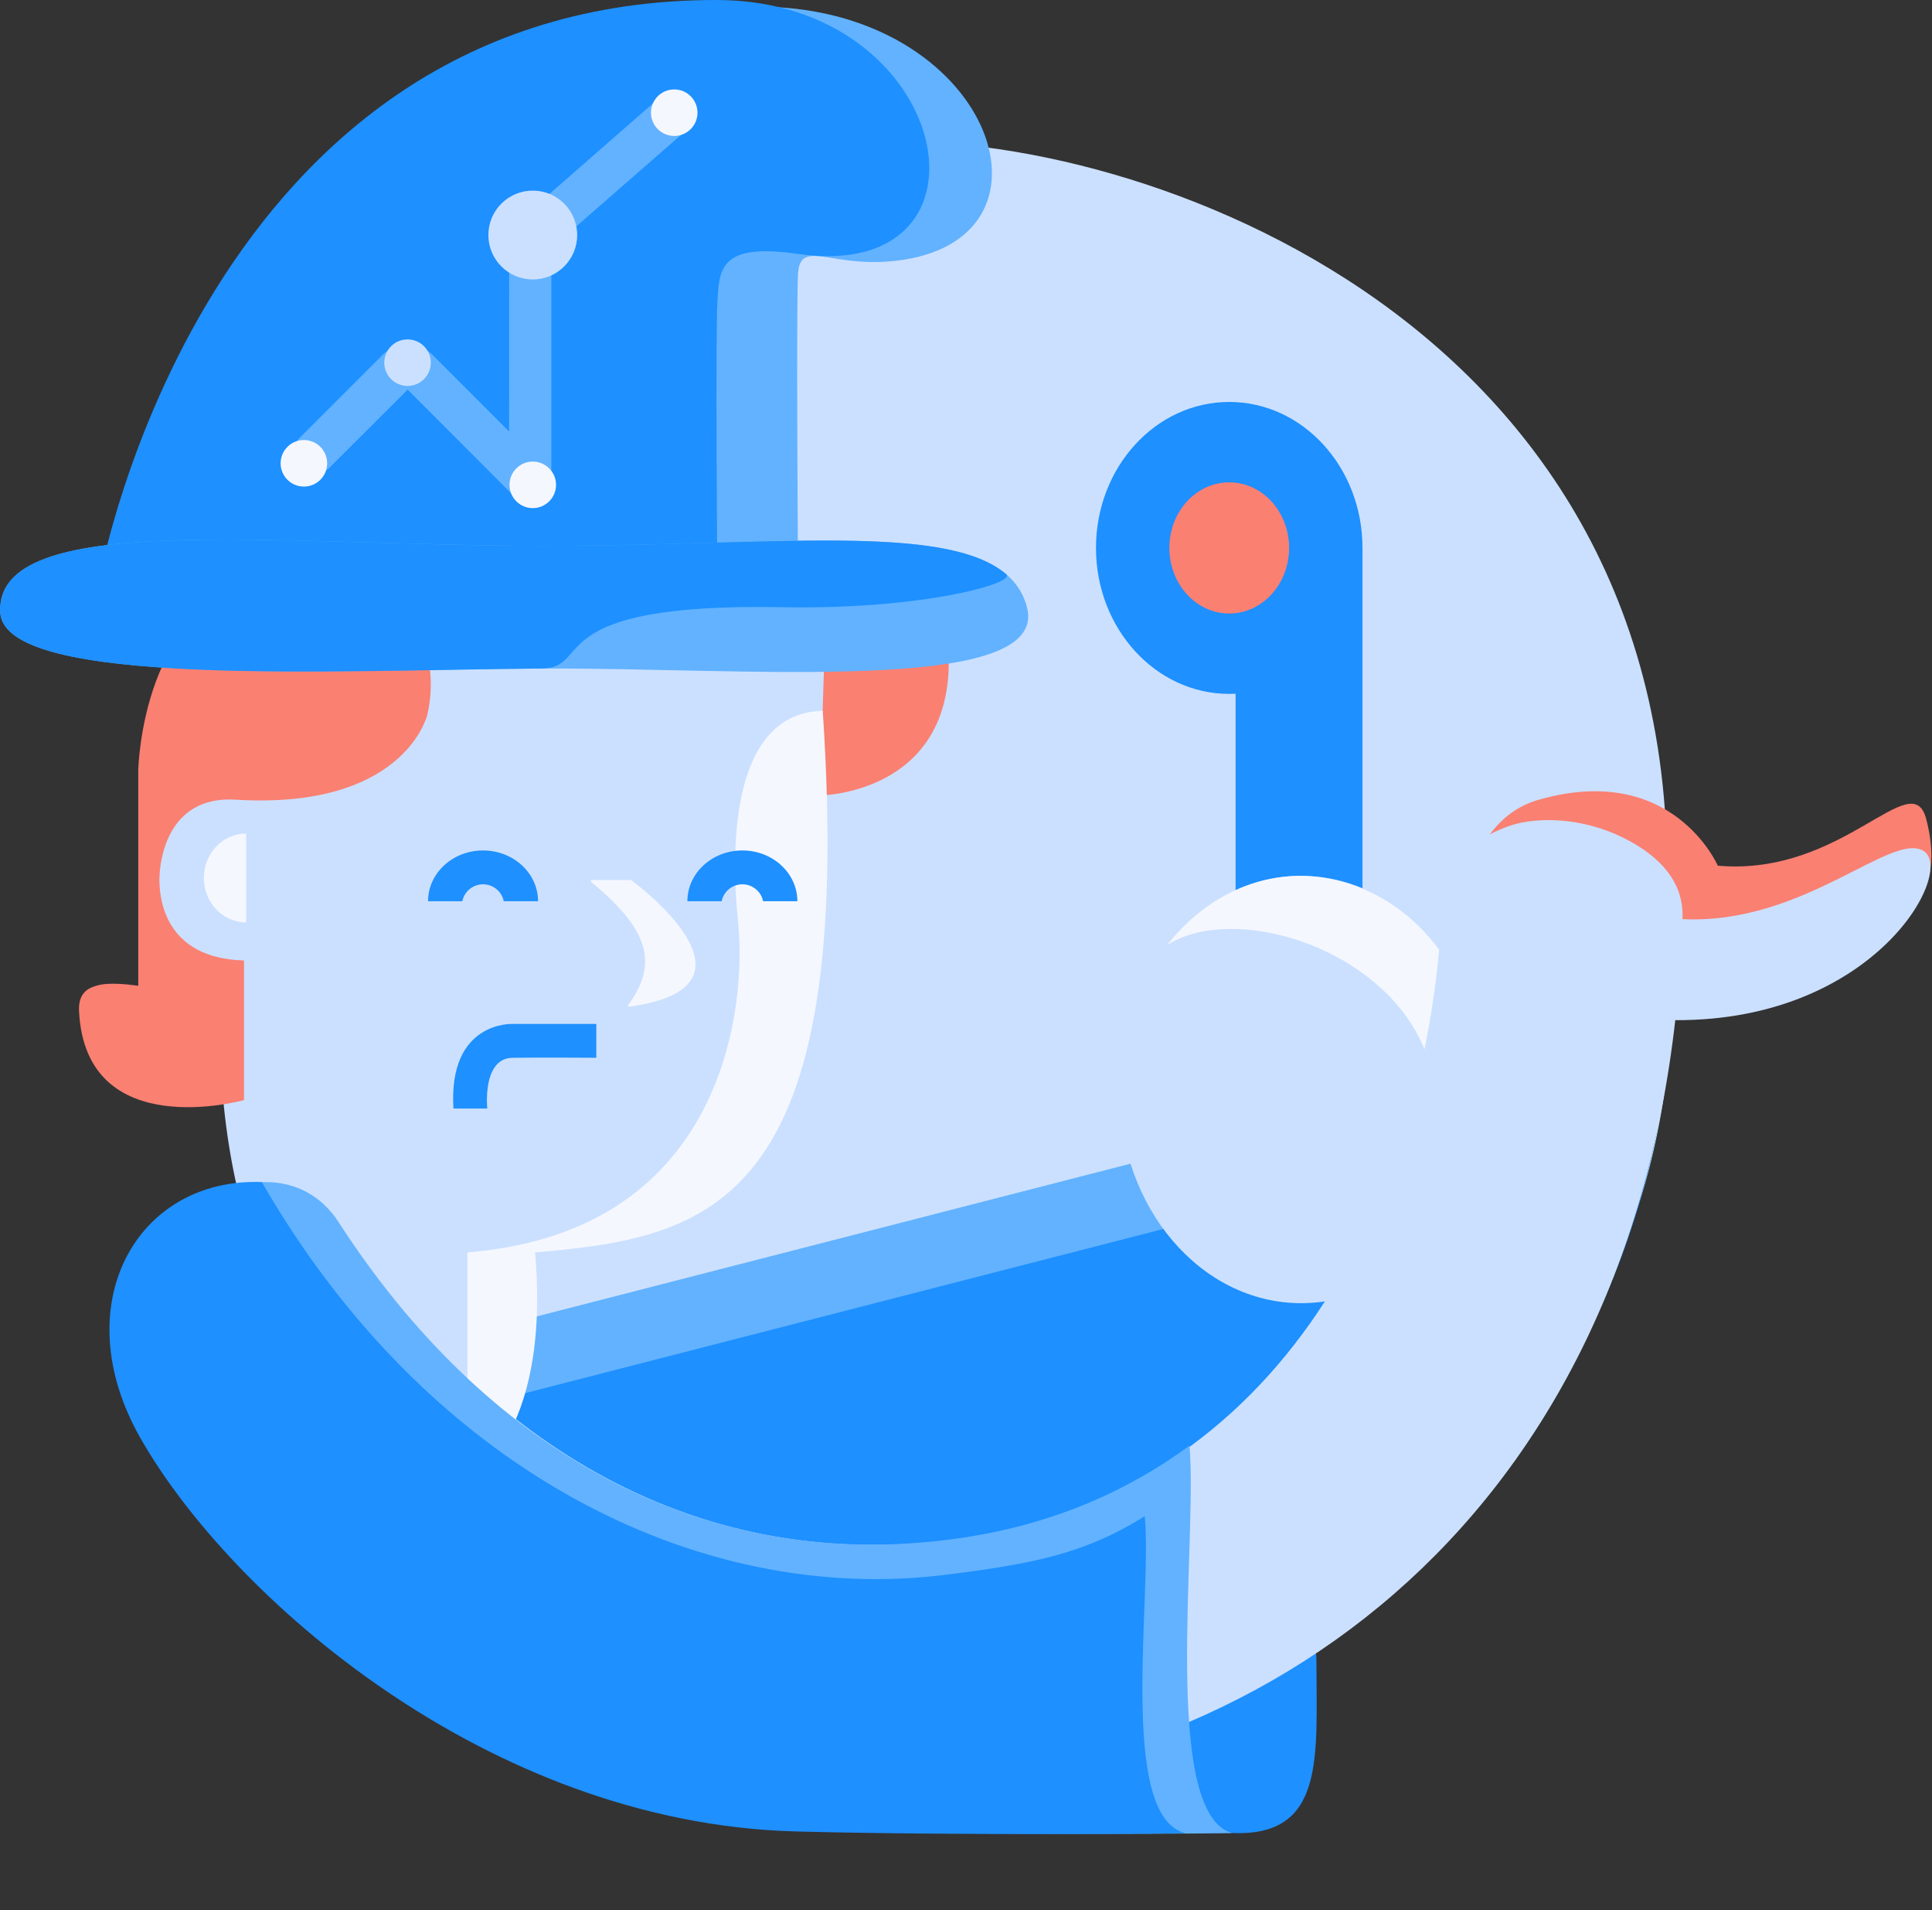 <?xml version="1.0" encoding="UTF-8" standalone="no"?>
<!DOCTYPE svg PUBLIC "-//W3C//DTD SVG 1.1//EN" "http://www.w3.org/Graphics/SVG/1.1/DTD/svg11.dtd">
<svg width="100%" height="100%" viewBox="0 0 1903 1881" version="1.1" xmlns="http://www.w3.org/2000/svg" xmlns:xlink="http://www.w3.org/1999/xlink" xml:space="preserve" xmlns:serif="http://www.serif.com/" style="fill-rule:evenodd;clip-rule:evenodd;stroke-linejoin:round;stroke-miterlimit:2;">
    <rect x="0" y="0" width="1903" height="1881" fill="#333333" stroke="none"/>
    <g id="witch-sad">
        <path d="M1642.01,848.105c4.072,33.338 6.167,67.366 6.167,101.897c0,446.131 -299.89,646.789 -756.37,646.789c-357.926,11.309 -678.84,-161.599 -675.28,-595.105c-234.582,-143.765 171.456,-811.967 625.4,-860.018c231.696,-24.525 793.943,145.105 800.083,706.437Z" style="fill:#cbe0ff;"/>
        <g>
            <clipPath id="_clip1">
                <path d="M1642.01,848.105c4.072,33.338 6.167,67.366 6.167,101.897c0,446.131 -349.77,808.333 -806.25,808.333c-456.48,-0 -827.083,-362.202 -827.083,-808.333c-0,-446.132 370.603,-808.334 827.083,-808.334c229.701,0 432.381,91.713 577.083,239.696l0,214.471c0,129.729 97.404,236.888 223,252.27Z"/>
            </clipPath>
            <g clip-path="url(#_clip1)">
                <path d="M1632.65,1012.5l-1166.67,300l0,495.833l1166.67,-300l-0,-495.833Z" style="fill:#62b2ff;"/>
                <path d="M1632.65,1085.12l-1166.67,300l0,495.834l1166.67,-300l-0,-495.834Z" style="fill:#1e90ff;"/>
            </g>
        </g>
        <rect x="1217.03" y="539.585" width="125" height="364.583" style="fill:#1e90ff;"/>
        <ellipse cx="1210.78" cy="539.585" rx="131.25" ry="143.75" style="fill:#1e90ff;"/>
        <ellipse cx="1210.78" cy="539.585" rx="58.967" ry="64.583" style="fill:#fa8072;"/>
        <path d="M496.209,887.502l33.751,-0l-0.001,-0.324c-0.188,-27.447 -24.387,-49.676 -54.166,-49.676c-29.895,-0 -54.166,22.404 -54.166,50l33.751,-0c1.932,-9.505 10.344,-16.667 20.415,-16.667c10.072,-0 18.483,7.162 20.416,16.667Z" style="fill:#1e90ff;"/>
        <path d="M582.157,868.444c-0.328,-0.267 -0.453,-0.712 -0.311,-1.111c0.142,-0.398 0.519,-0.664 0.942,-0.665c9.374,0 38.839,0 38.839,0c-0,0 143.943,104.796 -1.838,124.693c-0.396,0.056 -0.787,-0.13 -0.994,-0.473c-0.207,-0.342 -0.189,-0.775 0.046,-1.1c27.428,-38.013 24.514,-71.521 -36.684,-121.344Z" style="fill:#f5f7ff;"/>
        <path d="M446.627,1091.68l33.333,0c0,0 -5.314,-49.616 25,-50c29.974,-0.379 82.398,0 82.398,0l0,-33.333l-82.398,-0c0,-0 -63.613,-3.109 -58.333,83.333Z" style="fill:#1e90ff;"/>
        <path d="M242.46,908.335c-22.996,-0 -41.667,-19.604 -41.667,-43.75c0,-24.146 18.671,-43.75 41.667,-43.75l0,87.5Z" style="fill:#f5f7ff;"/>
        <path d="M240.352,945.835l-0,137.5c-0,-0 -155.96,43.773 -162.5,-87.5c-0.977,-19.599 10.919,-23.077 16.666,-25c13.906,-4.653 41.667,-0 41.667,-0l0,-212.5c0,-0 3.68,-172.429 129.167,-183.333c200.262,-17.403 154.713,134.364 154.166,133.333c-0.546,-1.031 -23.832,89.16 -187.5,79.167c-67.928,-4.148 -75.077,61.354 -75,79.166c0.074,16.872 4.43,77.079 83.334,79.167Z" style="fill:#fa8072;"/>
        <ellipse cx="1281.62" cy="1072.92" rx="179.167" ry="210.417" style="fill:#cbe0ff;"/>
        <path d="M1281.62,862.502c101.762,2.127 179.167,94.284 179.167,210.416c-0,116.132 -46.949,206.25 -145.834,206.25c258.962,-260.189 -58.899,-416.202 -165.207,-348.63c32.755,-41.817 79.728,-68.036 131.874,-68.036Z" style="fill:#f5f7ff;"/>
        <path d="M1179.51,1623.35c0,-0 0.55,-45.323 0,-200c327.245,-123.558 167.581,-587.055 335.622,-635.621c132.462,-38.284 176.878,64.788 176.878,64.788c123.526,10.867 191.162,-100.469 205.328,-45.834c26.305,101.453 -49.558,137.12 -251.161,133.334c-36.668,514.235 -466.667,683.333 -466.667,683.333Z" style="fill:#fa8072;"/>
        <path d="M1130.01,1685.7c-0,-93.471 166.666,-143.471 166.666,-50c0,93.471 9.359,173.559 -83.333,169.393c-55.136,-2.479 -83.333,-25.922 -83.333,-119.393Z" style="fill:#1e90ff;"/>
        <path d="M1650.13,1004.63c-55.46,489.613 -401.268,762.504 -844.294,762.504c-299.23,0 -536.596,-138.933 -674.244,-381.644c-85.029,-149.932 133.638,-289.308 203.316,-181.431c141.423,218.954 354.841,348.995 613.764,310.699c310.167,-45.875 462.666,-333.696 472.414,-636.284c1.006,-31.215 37.718,-56.173 67.449,-65.734c26.116,-8.398 69.976,-7.949 110.759,12.435c58.369,29.173 58.402,66.095 57.961,79.975c119.103,5.815 205.447,-86.459 237.261,-67.252c32.27,19.482 -46.901,167.66 -244.386,166.732Z" style="fill:#cbe0ff;"/>
        <path d="M811.754,654.168l-4.167,129.167c0,-0 130.681,-0.806 126.886,-137.5c-29.591,7.976 -87.448,11.214 -122.719,8.333Z" style="fill:#fa8072;"/>
        <path d="M460.389,1233.34l0,225c0,-0 82.543,-40.916 66.667,-225c171.827,-14.779 316.111,-44.019 283.333,-533.333c-88.801,1.886 -91.51,130.262 -83.333,208.333c8.177,78.071 -9.936,304.426 -266.667,325Z" style="fill:#f5f7ff;"/>
        <path d="M751.644,887.502l33.751,-0l-0.001,-0.324c-0.188,-27.447 -24.387,-49.676 -54.165,-49.676c-29.896,-0 -54.167,22.404 -54.167,50l33.751,-0c1.932,-9.505 10.344,-16.667 20.416,-16.667c10.071,-0 18.483,7.162 20.415,16.667Z" style="fill:#1e90ff;"/>
        <path d="M1171.66,1423.64c8.056,93.945 -28.283,361.73 41.832,381.46c2.349,0.66 -259.416,2.123 -400.588,-2.043c-299.1,-8.828 -603.263,-221.01 -682.577,-417.888c-64.408,-159.879 133.638,-289.308 203.316,-181.43c141.423,218.954 354.841,348.995 613.764,310.699c87.064,-12.877 161.705,-44.818 224.253,-90.798Z" style="fill:#62b2ff;"/>
        <path d="M1127.54,1493.12c7.719,76.869 -27.1,295.977 40.083,312.12c2.25,0.541 -228.266,2.461 -383.835,-1.671c-304.444,-8.087 -557.805,-232.837 -645.695,-387.76c-74.215,-130.817 -3.524,-256.413 119.812,-251.738c160.508,279.153 426.043,418.01 674.137,386.676c83.423,-10.537 135.566,-20.005 195.498,-57.627Z" style="fill:#1e90ff;"/>
        <path d="M177.676,560.414c-0,0 91.885,-593.531 595.833,-552.776c212.248,17.164 279.627,237.461 100,250c-57.715,4.028 -85.731,-21.735 -87.5,12.5c-1.769,34.234 0,290.276 0,290.276l-608.333,0Z" style="fill:#62b2ff;"/>
        <path d="M98.179,569.445c-0,-0 102.741,-570.523 608.333,-569.443c233.081,0.497 287.343,280.032 79.167,250c-78.269,-11.292 -77.398,15.765 -79.167,50c-1.769,34.234 -0,269.443 -0,269.443l-608.333,-0Z" style="fill:#1e90ff;"/>
        <path d="M533.329,658.335c199.685,-1.078 501.163,26.866 478.222,-60.397c-24.223,-92.137 -215.55,-60.245 -478.222,-60.436c-262.672,-0.191 -538.316,-35.538 -533.071,65.561c3.884,74.855 333.386,56.35 533.071,55.272Z" style="fill:#62b2ff;"/>
        <path d="M533.329,658.335c51.713,-0.392 -3.972,-64.917 237.508,-60.397c138.391,2.591 230.348,-23.847 220.305,-32.414c-60.08,-51.247 -232.76,-27.859 -457.813,-28.022c-262.672,-0.191 -538.316,-35.538 -533.071,65.561c3.884,74.855 333.388,56.784 533.071,55.272Z" style="fill:#1e90ff;"/>
        <path d="M522.324,226.25c11.472,-0 20.772,9.3 20.772,20.772l0,228.017c0,11.512 -9.332,20.844 -20.844,20.844c-0,-0 -0.001,-0 -0.001,-0c-5.527,-0 -10.828,-2.197 -14.736,-6.106c-3.907,-3.91 -6.101,-9.212 -6.098,-14.739c0.027,-50.285 0.094,-177.8 0.12,-228.013c0.006,-11.476 9.311,-20.775 20.786,-20.775l0.001,-0Z" style="fill:#62b2ff;"/>
        <path d="M396.336,349.112c3.894,-3.894 9.175,-6.082 14.682,-6.082c5.507,0 10.788,2.188 14.682,6.082c26.989,26.989 84.19,84.19 111.229,111.228c3.911,3.912 6.109,9.217 6.109,14.749c-0,5.532 -2.198,10.837 -6.109,14.749c-0.001,0 -0.001,0.001 -0.001,0.001c-3.906,3.905 -9.204,6.099 -14.727,6.097c-5.523,-0.002 -10.819,-2.199 -14.722,-6.108c-27.007,-27.045 -84.175,-84.295 -111.156,-111.315c-8.111,-8.123 -8.107,-21.282 0.011,-29.399c0,-0.001 0.001,-0.001 0.002,-0.002Z" style="fill:#62b2ff;"/>
        <path d="M295.024,460.649c-8.106,-8.107 -8.106,-21.25 0,-29.356c21.332,-21.332 60.681,-60.681 82.058,-82.058c8.15,-8.15 21.364,-8.15 29.514,0c0.001,0.001 0.001,0.001 0.001,0.001c3.903,3.904 6.095,9.198 6.093,14.718c-0.003,5.519 -2.199,10.812 -6.106,14.711c-21.38,21.342 -60.777,60.668 -82.145,81.998c-8.129,8.113 -21.293,8.107 -29.414,-0.014c-0,0 -0,0 -0.001,-0Z" style="fill:#62b2ff;"/>
        <path d="M507.547,247.913c-3.804,-3.804 -5.861,-9.015 -5.681,-14.392c0.18,-5.376 2.581,-10.438 6.631,-13.978c31.592,-27.619 102.68,-89.767 134.317,-117.425c8.835,-7.724 22.145,-7.278 30.443,1.02c0.001,0 0.001,0.001 0.002,0.002c3.813,3.813 5.874,9.037 5.692,14.427c-0.182,5.39 -2.592,10.462 -6.654,14.009c-31.653,27.637 -102.811,89.765 -134.421,117.363c-8.806,7.689 -22.063,7.24 -30.329,-1.026c-0,0 -0,-0 -0,-0Z" style="fill:#62b2ff;"/>
        <circle cx="299.323" cy="456.252" r="22.917" style="fill:#f5f7ff;"/>
        <circle cx="401.427" cy="357.147" r="22.917" style="fill:#cbe0ff;"/>
        <circle cx="524.775" cy="477.472" r="22.917" style="fill:#f5f7ff;"/>
        <circle cx="664.109" cy="110.972" r="22.917" style="fill:#f5f7ff;"/>
        <circle cx="524.775" cy="231.459" r="43.75" style="fill:#cbe0ff;"/>
    </g>
</svg>
